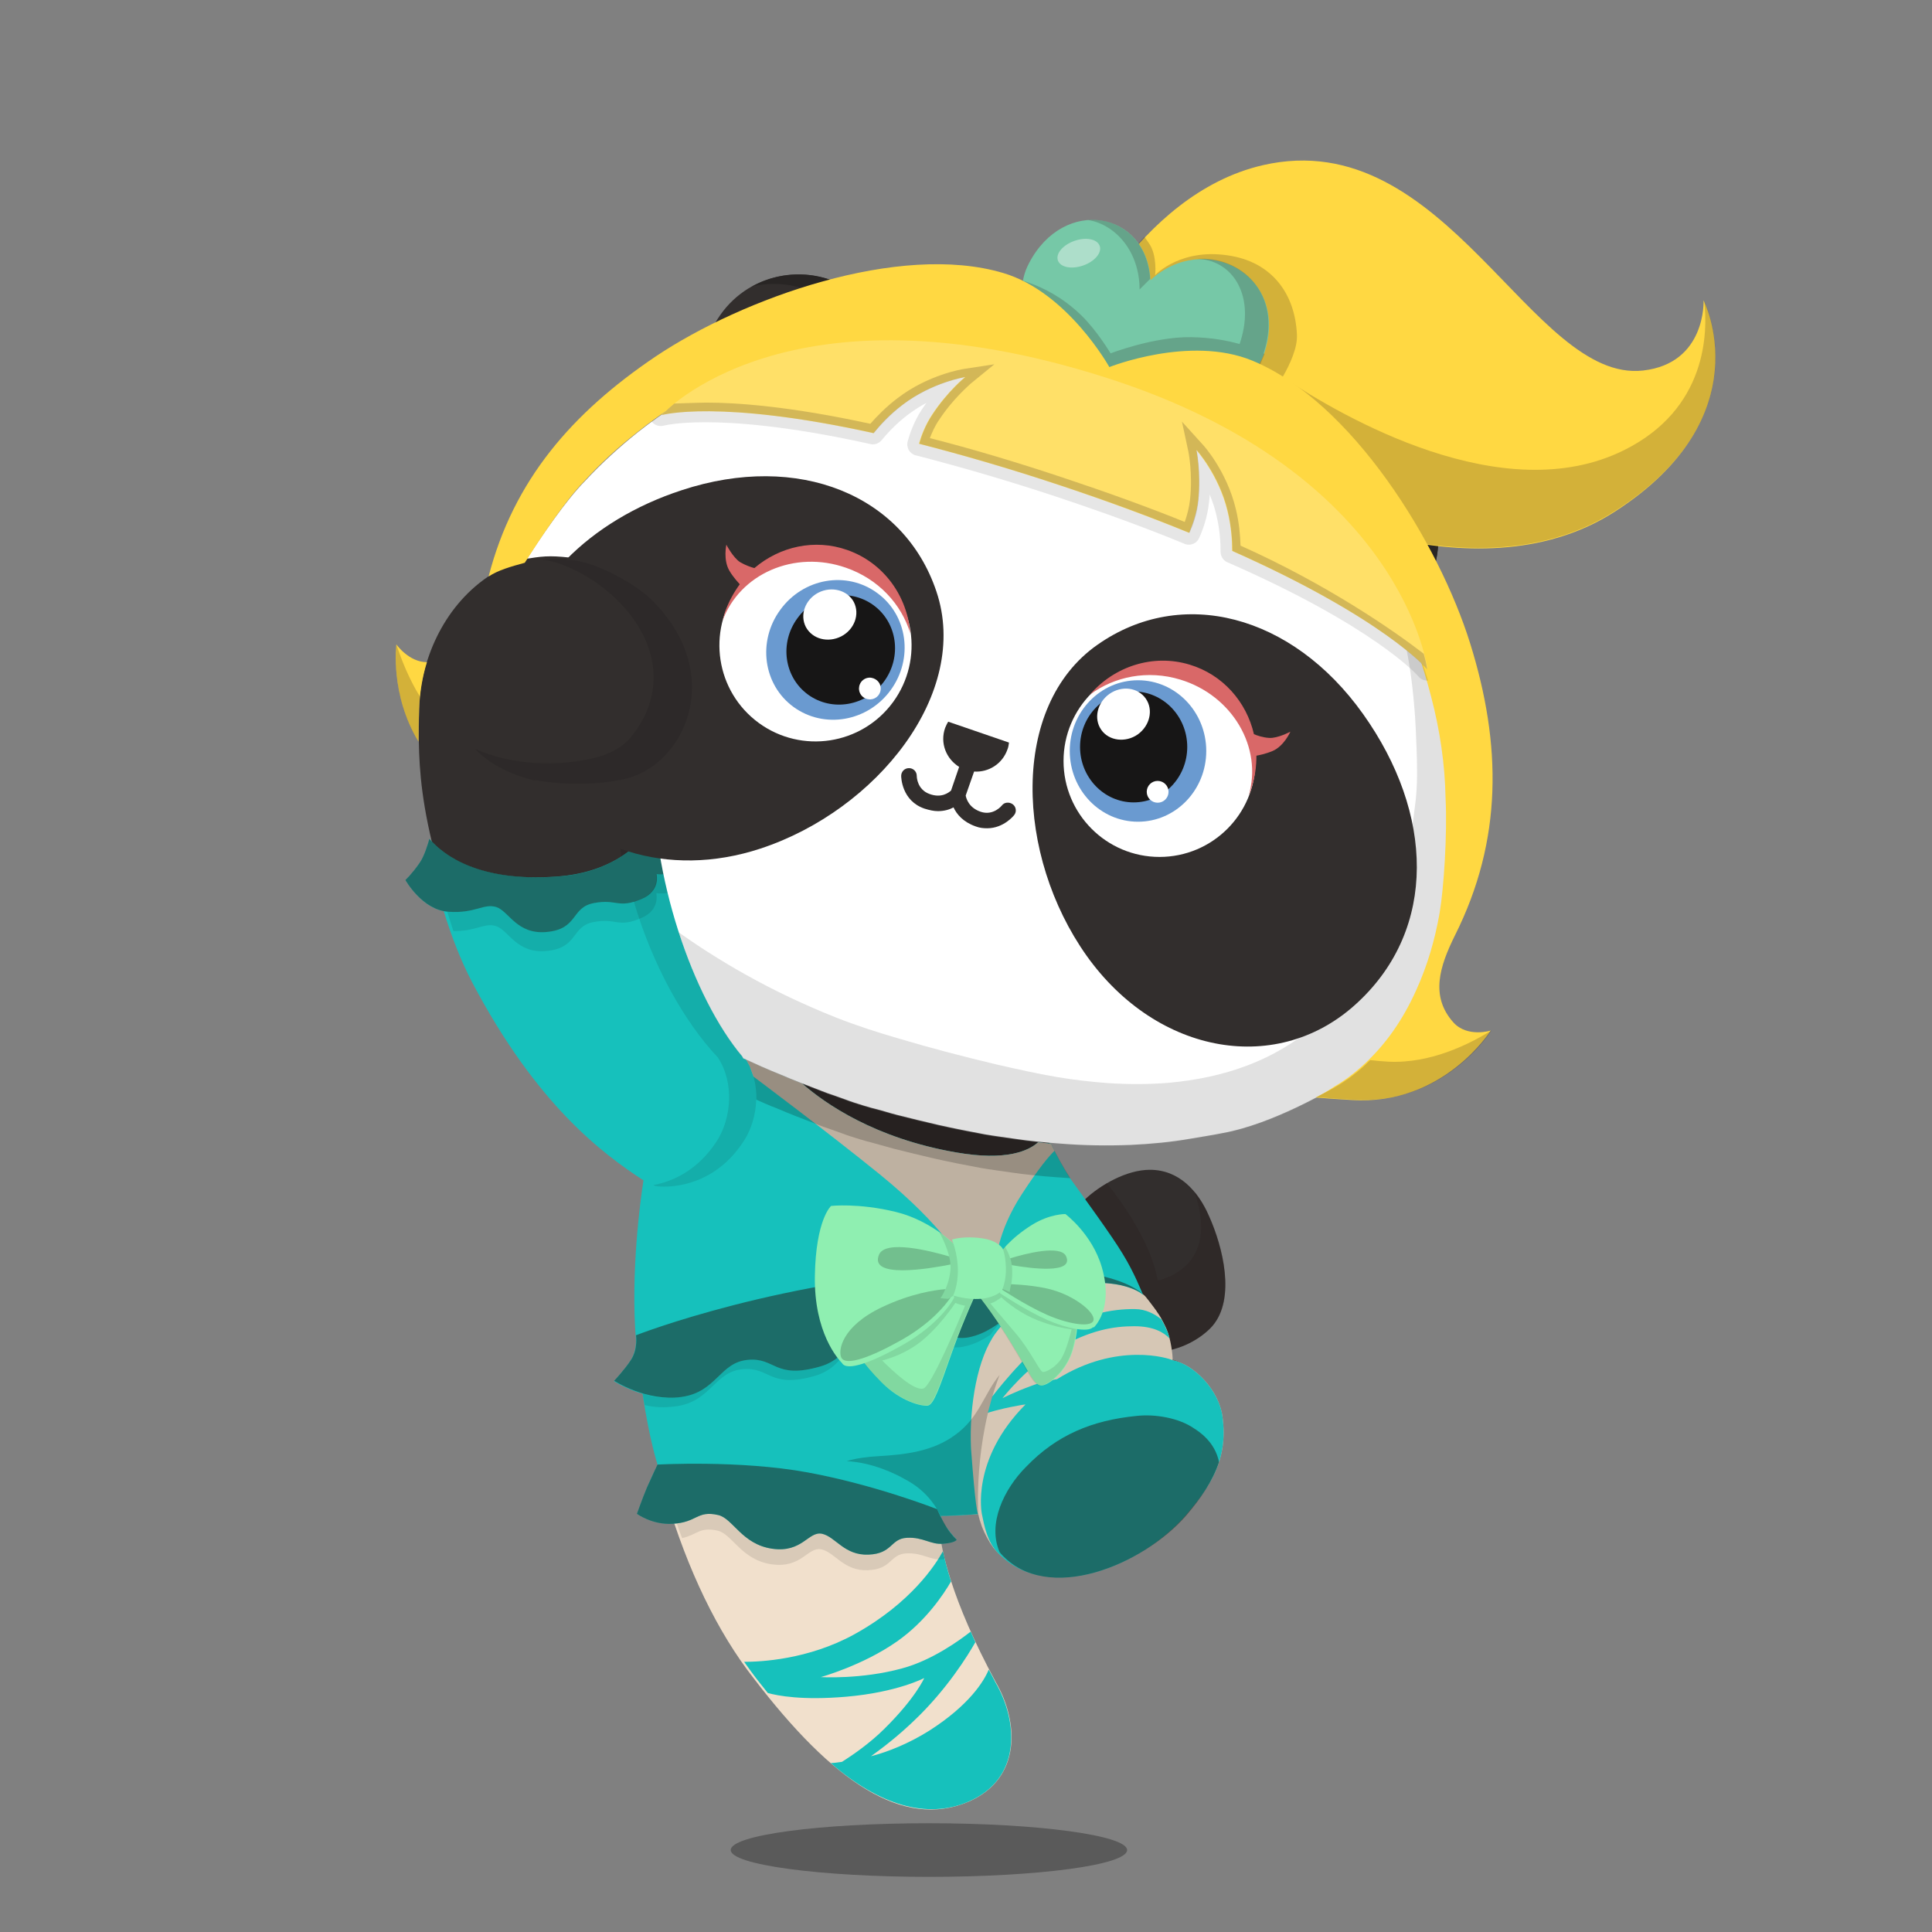 <svg version="1.1"  xmlns="http://www.w3.org/2000/svg" width="100%" height="100%" viewBox="0 0 620 620"><rect x="0" y="0" width="620" height="620" fill="#808080" stroke="none"/><g id="body"><path style="fill:#322E2D;" d="M204.9,414.1c3.4,50.9,15.3,94.6,38.3,124.9c25.6,32.7,46.7,47.4,66.5,38.8  c17.1-7.4,16.3-25.5,8.8-38.4c-19.9-37.3-18.3-53.5-18.3-53.5s10.9-0.4,13.5-0.8l0.1-0.1c0.7,3.2,2.5,8.7,6.3,12.6  c16.4,16.7,45.9,4.1,59.6-11.7c7.9-9.2,13.7-18,11.8-31.7c-1.1-8.3-9-16.7-16-18c0-0.6,0-1.6-0.2-2.9c7.4-1.6,12.3-6,13.8-7.8  c7.5-8.8,3.3-25.4-1.1-35.2c-3.5-8.1-9.6-14.9-19-14.9c-7.4,0-15.9,4.8-21,9.7c-13.6-17.4-17-34.4-17-34.4l-36.4-17.6L236,304.8  c0,0-4.3,5.1-9.3,14.5c-8.6-20.3-16.1-46.6-16.2-72.2c0-0.1,0-0.3,0.1-0.4c7.3-6.3,11.8-13,13-23.1c1.2-9.7-2.3-21.4-12.3-31.6  c-6.7-6.9-17.3-13.6-28.1-14.5l0,0c-9.8-1.3-22.5,4.6-26.8,7.7c-14.4,9.9-21.6,27.2-21.9,42.4c-0.3,17.1-1.2,38.3,19.2,86.8  c26.8,48.1,40.9,54.4,53.6,63.3l-0.2,1.1c-0.5,2.8-0.8,5.8-1,8.7c0,0.2,0.1,0.3,0,0.6c-0.1,1.2-0.3,2.3-0.3,3.4L204.9,414.1z"></path><path style="opacity:0.3;enable-background:new    ;" d="M361.7,593.7c0,4.8-28.5,8.6-63.6,8.6s-63.6-3.9-63.6-8.6  c0-4.8,28.5-8.6,63.6-8.6C333.2,585.1,361.7,589,361.7,593.7z"></path><g style="opacity:0.5;">	<path style="fill:#191616;" d="M375.5,436.2c0,0-0.7-0.2-1.9-0.5c-0.6-0.2-1.4-0.3-2.3-0.4c-0.4-0.1-0.9-0.2-1.4-0.2   s-1.1-0.1-1.6-0.1c-1.1-0.1-2.4-0.1-3.7-0.1c-0.7,0-1.4,0.1-2.1,0.1c-0.4,0-0.7,0-1.1,0.1c-0.4,0-0.7,0.1-1.1,0.1   c-3,0.3-6.2,1-9.5,2s-6.4,2.3-9.1,3.6c-2.7,1.3-5,2.7-7,3.9c-1.9,1.3-3.4,2.3-4.4,3.1c-1,0.8-1.6,1.2-1.6,1.2s0.5-0.5,1.5-1.3   c0.9-0.9,2.4-2,4.2-3.4c1.9-1.3,4.1-2.9,6.9-4.3c2.7-1.5,5.8-2.8,9.2-3.8c3.4-1,6.7-1.7,9.8-1.9c0.4,0,0.8-0.1,1.1-0.1   c0.4,0,0.7,0,1.1,0c0.7,0,1.4,0,2.1,0c1.4,0.1,2.6,0.1,3.8,0.3c0.6,0.1,1.1,0.2,1.6,0.2c0.5,0.1,1,0.2,1.4,0.3   c0.9,0.2,1.7,0.4,2.3,0.6C374.9,435.9,375.5,436.2,375.5,436.2z"></path></g><path style="opacity:0.1;enable-background:new    ;" d="M238.3,339c-15.8-18.8-30.3-56.6-28.7-91.8c0-0.3,0-0.3,0.1-0.4  c6.6-4.8,12.3-12.9,13.4-22.3c1.2-10-2.5-21.3-12.4-31.6c-6.4-6.6-16.9-12.5-27.7-13.4l0,0c-3-0.4-7.2,0-9,0.1l0,0  c1.7,0.2,3.4,0.6,5,1.1c20.9,7.1,41.8,31.8,24.1,55.1c-3,4-7.7,6.3-12.3,7.4c-11.4,2.8-26.5,2.5-38.4-2.9  c11.8,12.3,33.3,12.9,44.8,11.4c0.1,33,14.7,68.6,32.5,87.5c5.4,8.3,4.2,19.6-0.3,26.7c-6.2,9.6-14.4,13.1-20.4,14.2  c0.1,0.1,0.2,0.1,0.3,0.2c0.6,0.4,17.9,2.6,28.8-14.5C242.5,358.6,243.7,347.3,238.3,339z"></path><path style="opacity:0.2;fill:#231815;enable-background:new    ;" d="M331.1,350.8l-95-46.1c0,0-4.4,4.4-10.1,14.8  c3.7,7.6,7.9,14.3,12.2,19.4c2.7,4.1,3.7,8.9,3.6,13.6c2.1,0.9,4.2,1.8,6.3,2.7c4.4,1.9,8.9,3.6,13.3,5.3c1.2,0.5,2.4,0.9,3.6,1.3  c1.4,0.5,2.8,1,4.2,1.5c2.8,1.1,9,2.9,9.3,2.9l7.2,2c4.4,1.1,8.8,2.2,13.2,3.2c4.9,1.1,9.9,2.1,14.8,3c3.4,0.6,6.8,1,10.1,1.5  c2.1,0.3,4.3,0.6,6.4,0.8c2.6,0.3,5.3,0.5,8,0.7c1.5,0.1,3,0.2,4.5,0.3C332.6,362.3,331.1,350.8,331.1,350.8z"></path><g style="opacity:0.2;">	<path d="M391.5,454.2c-1.1-8.4-9-16.6-16-18c0-0.2,0-0.5,0-0.8l0,0l0,0c0-0.6-0.1-0.9-0.2-1.6v-0.4c0-0.3-0.1-0.7-0.2-1.1   c0-0.1,0-0.1,0-0.2c-0.1-0.4-0.1-0.7-0.2-1.1l0,0l0,0l0,0c-0.3-1.7-0.7-3.5-1.3-4.8c-2.6-5.2-6.3-6.9-9.9-8.5   c-0.3-1.4-2-6.7-2.5-8.1c-5.5-0.6-10.3-1.1-10.3-1.1l-4.8,0.8c0,0,10.3,9.5,0,21.5c-8.1,9.5-14.5,15.5-16.2,17   c2.7-2.3,10.1-9.5,24.1-12.7c11.3-2.5,18.5,0,21.4,1c3.7,4.3,7.8,11.2,6.6,21.2l6.8,15.2C391.4,467.3,392.5,461.5,391.5,454.2z"></path>	<path d="M300.2,485.8l0.1,0.1c0.1,0,0.1,0,0.1,0s9.6-0.4,12.8-0.7l0.6-0.1c0,0-6.4-26.7,6.6-45.7   C320.5,439.3,299.7,463.8,300.2,485.8z"></path></g><path style="fill:#FFFFFF;" d="M206.1,387.6c0,0-5.1,27.3,3.2,64.9c0,0,85.1,30.9,91.1,37.5c0,0-4-41,21.4-64.1  c10.8-9,27.2-14.9,41.8-8.2c0,0-3.3-15-11.1-23.3C352.7,394.4,277.3,362.7,206.1,387.6z"></path><path style="opacity:0.2;fill:#231815;enable-background:new    ;" d="M342.6,377.7c-1.5-0.1-3-0.2-4.5-0.3c-2.7-0.2-5.3-0.4-8-0.7  c-2.1-0.2-4.3-0.5-6.4-0.8c-3.4-0.5-6.8-0.9-10.1-1.5c-5-0.9-9.9-1.9-14.8-3c-4.4-1-8.8-2.1-13.2-3.2l-7.2-2  c-0.3-0.1-6.5-1.9-9.3-2.9c-1.4-0.5-2.8-1-4.2-1.5c-0.7-0.2-1.3-0.5-2-0.7l-2.9,3.3c0,0,27.7,26.5,23.2,58.8s-31.2,40-43.7,36.8  c-10.9-2.8-26.9-10.4-31.2-12.4c0.3,2.4,1.1,4.9,1.5,7.3l73.9,41.4c0,0,10.3,33.8,25.1,53.6c6,8,7,31.3-20.9,28.5  c7.6,2.6,14.9,2.5,21.9-0.6c17.1-7.4,16.2-25.4,8.7-38.3c-19.9-37.3-18.2-53.5-18.2-53.5s10.5-0.4,13.1-0.8h0.4  c0.7,3.2,2.5,8.5,6.3,12.4c16.4,16.7,45.4,4.4,59.7-11.8c7.9-9.2,13.7-17.9,11.8-31.6c-1.1-8.3-9.1-16.7-16.1-18  c0-0.6,0-1.6-0.2-2.9c7.4-1.6,12.4-6.1,13.9-7.9c7.4-8.7,3.3-25.2-1.1-35c-1.2-2.8-2.9-5.8-4.8-8c8.7,25.1-11.8,28.5-11.8,28.5  c-1.9-11.1-9.9-23.2-16.3-31.2c-2.7,1.6-5.4,3.5-7.2,5.4c-2.4-2.7-3.8-5-5.3-7.5L342.6,377.7z"></path><path style="opacity:0.3;enable-background:new    ;" d="M382.4,458c-4.9-3.4-12.6-4.7-18.6-4c-14,1.4-25.4,6-35.3,16.3  c-7.1,7.1-12.4,18.2-8.4,27.3c0,0,0.1,0.1,0.2,0.2c17,16.4,45.8,3.7,59.5-12.1c4.7-5.5,8.7-10.6,10.8-16.8  C389.3,462.3,383.8,458.9,382.4,458z"></path></g><g id="clothes"><g>		<path style="fill:#D6C7B5;" d="M318.8,496.7c14.9,17.9,48,5.1,61.7-10.7c7.9-8.9,13.7-17.6,11.8-31.4c-1.1-8.4-9-16.7-16-18.1   c0.1-1.6-0.6-6.9-1.9-9.9c-0.3-0.7-0.6-1.3-0.9-1.9c0-0.1-0.1-0.2-0.1-0.2c-0.3-0.6-0.6-1.1-0.9-1.7c-0.1-0.1-0.1-0.2-0.2-0.3   c-0.3-0.5-0.6-1-1-1.5c0-0.1-0.1-0.1-0.1-0.2c-0.4-0.5-0.7-1-1.1-1.5l0,0c-0.4-0.5-2.5-3.4-3-3.7l-2.3-2.1   c-0.6-1.5-0.8-1.9-1.3-3.4c-5.7-2.1-11.8-3.3-18.2-3.3c-28.6,0-51.8,23-51.8,51.4c0,10.4,3.1,20.1,8.5,28.2   c2.4-0.1,11.9-0.5,11.9-0.5s0.4,1.5,0.5,1.9l0.2,0.6c0.6,2.1,1.6,4.2,3.1,6.7L318.8,496.7z"></path>	<path style="fill:#F1E0CC;" d="M301.4,490.4c-6.5-2.1-16.5-4.1-31.7-5.5c-25.5-2.3-44.3-3.8-56-4.5c7,23.6,16.6,43.4,28.1,58.1   c25.6,33.5,48,48.6,69,39.7c17.1-7.4,16.2-25.6,8.7-38.5C305.1,513,302,497.2,301.4,490.4z"></path>	<g>		<path style="fill:#16C1BC;" d="M317.3,535.8c-1.5,3.6-6.1,11.3-19.1,19.6c-6.7,4.2-13.3,6.8-18.7,8.2c3.9-2.8,8.7-6.5,13.7-11.3    c10.6-10,17.5-21.2,19.8-25.3c-0.5-1.1-1-2.3-1.5-3.4c-3.3,2.6-12.3,9.2-22,11.8c-13.1,3.6-26.1,2.8-26.1,2.8s13.4-3.7,24.4-11.4    c9.3-6.5,15.1-15.3,17.4-19.3c-1.2-3.7-2-7-2.6-9.7c-2.3,4.2-10.1,16.5-28.3,26.6c-15,8.3-30.5,8.9-35.5,8.9    c1.5,2.1,3,4.2,4.5,6.1c1,1.3,2.1,2.6,3.1,3.9c3.2,0.9,11.1,2.4,25.1,1.2c16.4-1.4,25.1-6,25.1-6s-2.7,6.3-12.7,16.2    c-4.8,4.8-10.4,8.6-13.7,10.7c-1.2,0.2-3.1,0.4-3.6,0.4c15.6,13.5,30.8,18.1,44.1,12.4c17.1-7.3,16.2-25.5,8.7-38.4    C318.7,538.4,318,537.1,317.3,535.8z"></path>		<path style="fill:#16C1BC;" d="M263.8,492.2c4.4,1,7.1,7,14.9,6.7s7-5.1,12.3-5.4s7.7,2.3,11.7,1.9c4-0.3,4.3-1.3,4.3-1.3    s-1.6-1.6-3.2-3.9c-0.9-1.2-1.5-2.6-1.9-3.7c0.8,0,3.9-0.1,6.1-0.2c2.4-0.1,5.9-0.4,5.9-0.4c-0.2-0.1-0.9-2.1-2.3-21.2    c-0.6-13.8,2.1-29.1,8-37c4.7-6.3,10.3-10.4,16.1-12.9c0.4-0.2,0.8-0.3,1.2-0.5c0.1,0,0.2-0.1,0.3-0.1c5.5-2,11.1-2.7,16.2-2.5    c6.7,0.2,10.7,2,12.4,3.1c0.7,0.5,1.1,0.8,1.1,0.8s0,0,0-0.1c0.1,0.1,0.1,0.1,0.1,0.1s-0.1-0.1-0.2-0.1c-0.4-0.9-2.8-7.1-6.5-13.1    c-3.4-5.7-12.4-18-16.7-24c-2.1-3.1-4.6-7.7-6.4-11.4c-1.3-0.1-2.6-0.2-3.8-0.4c-0.1,0-0.2,0-0.3,0c-2.9,2.6-10,6.1-26.4,3.2    c-25.8-4.5-41.8-15.5-49.4-22.2c-2-0.8-4-1.6-5.9-2.4c-4.1-1.7-8.1-3.5-12.2-5.4c-0.1-0.1-0.1-0.3-0.2-0.4    c-10.8-12.8-20.6-35.4-25.5-58.9c0.6,0,1.4-0.1,2.3-0.2c4.2-0.6,5.9-2,5.9-2s-3.6-3.8-5.8-7.1c-1.9-3-4.5-7.6-5-8.8    c-3.6,7.1-13,17.6-32.3,18.9c-24.5,1.8-36.2-6.7-40.8-12.1l0,0l0,0l0,0c-0.4,1.4-1.6,5.6-3.2,7.8c-2.5,3.6-4.5,5.4-4.5,5.4    s4.8,8.6,12.3,10c2.5,8.2,5.5,15.9,9.1,22.8c20.7,39.3,41.7,54.9,55,63.6c-1,6.2-4.2,30-2.4,51.4c0,1.6-0.3,4.1-1.7,6.3    c-2,3.1-5.4,6.7-5.4,6.7s3.8,2.5,9.2,4.1C208.4,462,211,470,211,470l0,0c-1,2-2.4,5.1-3.4,7.4c-1.5,3.6-3.2,8.4-3.2,8.4    s4.9,3.6,11.4,3.2c8-0.4,7.8-4.4,14.7-2.8c4.7,1.1,7.6,9.4,17.3,10.8S259.4,491.3,263.8,492.2z"></path>		<path style="fill:#16C1BC;" d="M392.3,454.6c-1.1-8.4-9-16.7-16-18.1c-1.1-0.6-17.8-6-37.1,6.1c-2.1,0.3-5.3,1-8.4,2.2    c-5.2,1.9-9.1,3.9-9.1,3.9s7.9-10.2,17.9-16c10.3-5.9,17.8-7.1,24.4-7.1c6.2,0,9.5,2,11.3,3.9c-0.2-1-0.5-1.9-0.9-2.7    c-0.5-1.2-1.1-2.4-1.7-3.4c-2.1-1.7-5-3.3-8.5-3.3c-7.2-0.1-17.1,1.6-26.6,8.4s-19.2,19.7-19.2,19.7l-1.4,5.2c0,0,3-1.1,9.6-2.3    c0.9-0.2,1.7-0.3,2.5-0.4c-17.7,17.8-14,35.2-14,35.2c0.7,3.3,1.6,8.9,5.3,12.6c16.4,16.7,46.4,3.6,60.1-12.2    C388.4,477.1,394.2,468.4,392.3,454.6z"></path>	</g>	<path style="fill:#BEB1A1;" d="M333.4,366.6c-0.1,0-0.2,0-0.3,0c-2.9,2.6-10,6.1-26.4,3.2c-25.8-4.5-41.8-15.5-49.4-22.2   c-2-0.8-4-1.6-5.9-2.4c-4.2-1.8-7.9-3.4-12.1-5.4l1.3,2.4l1.2,3.3c0,0,24.1,18,40.7,31.5c20.7,16.9,25.7,27.4,25.7,27.4l11.4,0.9   c0,0,0.2-9.7,8.4-22.2c5.5-8.4,8.4-11.8,10.4-13.8c-0.4-0.7-0.8-1.5-1.1-2.2C336,366.9,334.7,366.7,333.4,366.6z"></path>	<path style="opacity:0.5;fill:#231815;enable-background:new    ;" d="M207.6,477.4c-1.5,3.6-3.2,8.4-3.2,8.4s4.9,3.6,11.4,3.2   c8-0.4,7.8-4.4,14.7-2.8c4.7,1.1,7.6,9.4,17.3,10.8s11.6-5.7,16-4.8c4.4,1,7.1,7,14.9,6.7s7-5.1,12.3-5.4s7.7,2.3,11.7,1.9   c4-0.3,4.3-1.3,4.3-1.3s-1.7-1.5-3.2-3.9s-3.1-5.9-3.1-5.9s-19.8-7.8-41.6-11.8S211,470,211,470S209.2,473.8,207.6,477.4z"></path>	<path style="opacity:0.1;enable-background:new    ;" d="M291,493.5c-5.3,0.3-4.5,5.1-12.3,5.4s-10.5-5.7-14.9-6.7   c-4.4-0.9-6.3,6.2-16,4.8c-9.7-1.4-12.6-9.7-17.3-10.8c-6.5-1.5-6.7,1.9-13.3,2.7c0.5,1.6,1.1,3.2,1.7,4.7   c4.9-1.1,5.6-3.7,11.4-2.4c4.7,1.1,7.6,9.4,17.3,10.8c9.7,1.4,11.6-5.7,16-4.8c4.4,1,7.1,7,14.9,6.7s7-5.1,12.3-5.4   s7.7,2.3,11.7,1.9c0.2,0,0.5,0,0.7-0.1c-0.5-1.8-0.8-3.3-1.1-4.8C298.6,495.5,295.9,493.2,291,493.5z"></path>	<path style="opacity:0.5;fill:#231815;enable-background:new    ;" d="M367.1,415.6c0,0-3.9-3.6-13.6-3.9   c-9.2-0.3-19.9,2.1-28.7,10.1c-4.4,2.7-7.9,6.2-14.1,7.4c-9,1.6-13.5-8.1-24.8-7c-12.2,1.1-11.3,13-22.6,16.3   c-14.8,4.3-14.4-3-23.4-2.1s-9.9,10.3-21.2,11.9c-11.2,1.6-21.6-5.2-21.6-5.2s3.4-3.6,5.4-6.7c2.3-3.5,1.6-7.9,1.6-7.9   s47.6-18.7,107.7-21.2C346.5,405.7,361.3,410.2,367.1,415.6L367.1,415.6L367.1,415.6z"></path>	<g>		<path style="opacity:0.1;enable-background:new    ;" d="M343.9,412.4c1.9-0.3,3.8-0.5,5.6-0.5c-0.2,0-0.4-0.1-0.6-0.1    C347.2,411.9,345.5,412.1,343.9,412.4z"></path>		<path style="opacity:0.1;enable-background:new    ;" d="M310.7,429.2c-9,1.6-13.5-8.1-24.8-7c-12.2,1.1-11.3,13-22.6,16.3    c-14.8,4.3-14.4-3-23.4-2.1s-9.9,10.3-21.2,11.9c-5,0.7-8.6,0.2-12.4-1.1c0.1,1.3,0.4,2.5,0.6,3.7c3.3,0.8,6.3,0.9,10.1,0.4    c11.2-1.6,12.2-11,21.2-11.9s8.6,6.4,23.4,2.1c11.3-3.3,10.4-15.2,22.6-16.3c11.3-1,15.9,8.7,24.8,7c3.6-0.7,6.3-2.2,8.8-3.8    c0.1-0.1,0.1-0.2,0.2-0.3c1.1-1.5,2.2-2.8,3.4-4.1C318.4,426.1,315.3,428.3,310.7,429.2z"></path>	</g>	<path style="opacity:0.2;enable-background:new    ;" d="M320.8,441.2c-5.1,6.2-6.5,13.7-14.3,19.3c-7.2,5.3-16,6.3-24.6,6.8   c-3.6,0.2-7.4,0.7-10.2,1.6c8.2,0.4,15.8,4.1,18.7,5.8c5.5,2.9,9,6.8,11.5,11.8l12-0.6C314,485.8,312.3,463.4,320.8,441.2z"></path>	<path style="opacity:0.2;enable-background:new    ;" d="M333.4,366.6c-2.1-0.2-4.3-0.5-6.4-0.8c-3.4-0.5-6.8-0.9-10.1-1.5   c-5-0.9-9.9-1.9-14.8-3c-4.4-1-8.8-2.1-13.2-3.2c-2.4-0.6-4.8-1.3-7.2-2c-0.3-0.1-6.5-1.9-9.3-2.9c-1.4-0.5-2.8-1-4.2-1.5   c-1.2-0.4-2.4-0.8-3.6-1.3c-4.4-1.8-8.9-3.5-13.3-5.3c-4-1.7-8-3.4-11.9-5.2c2.4,3.9,3.4,8.5,3.3,13c2.1,0.9,4.2,1.9,6.4,2.7   c4.4,1.9,8.9,3.6,13.3,5.3c1.2,0.5,2.4,0.9,3.6,1.3c1.4,0.5,2.8,1,4.2,1.5c2.8,1.1,9,2.9,9.3,2.9l7.2,2c4.4,1.1,8.8,2.2,13.2,3.2   c4.9,1.1,9.9,2.1,14.8,3c3.4,0.6,6.8,1,10.1,1.5c2.1,0.3,4.3,0.6,6.4,0.8c2.6,0.3,5.3,0.5,8,0.7c1.5,0.1,2.8,0.2,4.3,0.3   c-2.6-4-4.6-7.8-6.2-11.1C335.9,366.9,334.7,366.7,333.4,366.6z"></path>	<path style="opacity:0.5;fill:#231815;enable-background:new    ;" d="M383.2,458.4c-4.9-3.4-12.6-4.7-18.6-4   c-14,1.4-25.4,6-35.3,16.3c-7.1,7.1-12.5,18.3-8.5,27.4c0,0,0.3,0.4,0.4,0.5c14.9,16.6,45.8,3.5,59.5-12.3   c4.7-5.5,8.4-10.9,10.5-17.1C389.9,462.6,384.6,459.3,383.2,458.4z"></path>	<path style="fill:#8FEFB1;" d="M305.5,434c-4,11.3-5.8,16.8-7.8,17.1c-1.9,0.2-8.6-1.2-14.9-7.6c-6.1-6.1-8.9-11-8.9-11l34.1-22.7   l5.6,4.3C313.7,414.1,309.5,422.8,305.5,434L305.5,434z M344.4,432.9c-2.1,7.6-8.5,12.2-10.6,11.7s-3.5-4.2-9.3-13.6   c-6-9.8-11.7-16.8-11.7-16.8l3-3.9l29.8,10.6C345.7,420.8,346.5,425.3,344.4,432.9L344.4,432.9z"></path>	<g style="opacity:0.1;">		<path d="M313.1,415v-0.3l-8-1.3l-22.7,13.3l-8.6,5.7c0,0,2.7,4.9,8.9,11c6.3,6.3,13,7.8,14.9,7.6c1.9-0.2,3.7-5.8,7.8-17.1    C308.6,424.9,311.9,417.5,313.1,415z M296.3,445.6c-3,0.8-9.8-5.6-13.2-9c3.4-0.9,7.5-2.5,11.4-5.3c6.5-4.7,12.1-13.2,12.1-13.2    s1.2,0.6,3,0.9c0,0,0,0,0.1,0C307.8,423.6,298.9,444.9,296.3,445.6z"></path>		<path d="M344.2,432.9c1-3.7,1.3-6.6,1.4-8.7l-23.5-8.6c0.2-0.2,0.3-0.4,0.3-0.4l-2.2-2.4l-6,3l0.1,0.4c2.1,2.8,6,8.2,10,14.8    c5.8,9.5,7.1,13.2,9.3,13.6C335.7,445,342.2,440.4,344.2,432.9z M325.8,427.7c-2.7-3.2-6.3-7.4-8-9.4c0.6-0.2,1.2-0.4,1.8-0.8    c0.7-0.4,1.3-0.8,1.7-1.2c2.3,2.1,6.4,5.3,11.7,7.4c4.6,1.8,8.4,2.6,10.9,2.9c-0.3,1.3-1.7,6.7-3.2,9.2c-1.7,2.9-5.1,4.6-6,4.5    C333.8,440.4,330.7,433.4,325.8,427.7z"></path>	</g>	<g>		<path style="fill:#8FEFB1;" d="M307.4,400.4c0,0-8-8.6-20-11.5s-20.7-1.9-20.7-1.9s-4.9,4.3-5.2,22.5c-0.3,18.2,7.5,26.7,8.7,27.9    c1.5,2.8,9.6-0.2,19.5-5.8c12.5-7.1,16.6-15.2,16.5-15.2l-0.1-0.5l3-1.8L307.4,400.4z"></path>		<path style="fill:#8FEFB1;" d="M353.6,406.7c-3.1-10.7-11.7-17.1-11.7-17.1s-4.9-0.1-10.6,3.4c-7.3,4.5-10.5,9.3-10.5,9.3l0.6,11    l1,0.4c-0.7,0-1.2,0-1.2,0l-0.3,1.3c0,0,8.2,5.5,15.2,8.6c6.1,2.7,13.1,4.1,14.7,2.3l0.2,0.1C351,426,357.5,420.2,353.6,406.7z"></path>	</g>	<path style="opacity:0.2;enable-background:new    ;" d="M304.6,403.2c-6.1-1.8-20.4-5.4-22.5-0.6c-3.3,7.8,15.8,4.6,22.9,3.2   C305,404.9,304.8,404.1,304.6,403.2z"></path>	<path style="opacity:0.2;enable-background:new    ;" d="M342.1,403.1c-1.8-3.7-13-0.8-17.9,0.7c0.2,0.7,0.4,1.4,0.5,2.2   C331,407.1,344.8,408.9,342.1,403.1z"></path>	<path style="opacity:0.2;enable-background:new    ;" d="M304.3,416.8l-2.5-0.2c0,0,0.8-1,1.6-2.9c-3.6,0.3-11.1,1.4-20.4,5.8   c-13,6.2-14.1,14-13,16.2c1.5,2.8,9.6-0.2,19.5-5.8c9.1-5.2,13.8-10.9,15.6-13.6L304.3,416.8z"></path>	<path style="opacity:0.2;enable-background:new    ;" d="M338.9,414.3c-4.4-1.5-10.6-2-14.4-2.2c-0.2,1-0.4,1.9-0.5,2.5l-2.8-1.2   l-0.1-1.4c-0.1,0-0.1,0-0.1,0l-0.3,1.3c0,0,8.2,5.5,15.2,8.6c6.3,2.8,13.7,4.2,14.9,2.1C352,421.8,346.1,416.7,338.9,414.3z"></path>	<path style="opacity:0.1;enable-background:new    ;" d="M308.7,412.7l-1.5-12.4c0,0-2.1-2.2-5.7-4.8c1.3,2.5,4,8,3.5,12.2   c-0.6,5.6-3.2,8.9-3.2,8.9l2.5,0.2l4.4-2.7L308.7,412.7z"></path>	<path style="opacity:0.1;enable-background:new    ;" d="M324.8,407c-0.2-3-1.5-5.6-2.3-6.9c-1.3,1.4-1.9,2.3-1.9,2.3l0.6,11   l2.8,1.2C324.4,413.1,325,410.2,324.8,407z"></path>	<path style="fill:#8FEFB1;" d="M305.5,397.8c0,0,1.8,4.3,1.9,9.5s-1.5,8.4-1.5,8.4s4.2,1.5,8.9,1.1c4.7-0.4,6.7-2.6,6.7-2.6   s1.5-3.1,1.3-7.6s-1.1-6-1.1-6s-1.5-2.5-6.5-3.2C309.1,396.5,305.5,397.8,305.5,397.8L305.5,397.8z"></path>	<path style="opacity:0.5;fill:#231815;enable-background:new    ;" d="M216.1,280.3c-4.2,0.5-5.4,0.2-5.4,0.2s1.4,5.4-4.8,8   c-7.6,3.2-7.9-0.1-15.3,1.3c-7.5,1.4-4.9,8.4-15.3,9.3c-9.5,0.8-12-6.7-16-8s-6.8,2.1-15.3,1.5c-8.5-0.5-13.9-10.2-13.9-10.2   s2-1.8,4.5-5.4c1.6-2.2,2.8-6.4,3.2-7.8c4.6,5.4,16.6,13.9,41.1,12.1c18.9-1.3,28.4-11.8,32-18.9c0.5,1.2,3.1,5.8,5,8.8   c2.2,3.3,5.8,7.1,5.8,7.1S220.3,279.7,216.1,280.3L216.1,280.3z"></path>	<g>		<path style="opacity:0.1;enable-background:new    ;" d="M239.1,339.4c-0.5-0.5-0.9-1.1-1.4-1.7c-0.1-0.2-0.3-0.4-0.4-0.6    c-0.3-0.4-0.6-0.8-0.9-1.2c-0.2-0.2-0.3-0.5-0.5-0.7c-0.3-0.4-0.6-0.8-0.8-1.2c-0.2-0.3-0.4-0.5-0.5-0.8c-0.3-0.4-0.5-0.8-0.8-1.2    c-0.2-0.3-0.4-0.5-0.5-0.8c-0.3-0.4-0.6-0.9-0.8-1.4c-0.2-0.3-0.3-0.5-0.5-0.8c-0.4-0.7-0.8-1.4-1.3-2.1c-0.1-0.2-0.2-0.4-0.4-0.6    c-0.3-0.5-0.6-1.1-0.9-1.6c-0.2-0.3-0.4-0.7-0.5-1c-0.2-0.4-0.5-0.9-0.7-1.3s-0.4-0.8-0.6-1.2s-0.4-0.8-0.6-1.2    c-0.2-0.4-0.4-0.8-0.6-1.3c-0.2-0.4-0.4-0.8-0.6-1.2c-0.2-0.4-0.4-0.9-0.6-1.3c-0.2-0.4-0.3-0.7-0.5-1.1c-0.2-0.5-0.4-1-0.6-1.5    c0-0.1,0-0.1-0.1-0.2c-0.6-1.3-1.1-2.7-1.7-4.1c-0.1-0.2-0.2-0.5-0.3-0.7c-0.2-0.6-0.7-1.1-0.9-1.7c-0.1-0.3-0.2-0.6-0.3-0.8    c-0.2-0.6-0.4-1.2-0.7-1.8c-0.1-0.3-0.2-0.6-0.3-0.8c-0.2-0.6-0.4-1.3-0.7-1.9c-0.1-0.2-0.1-0.5-0.2-0.7c-0.2-0.7-0.5-1.4-0.7-2.1    c0-0.1,0-0.1,0-0.2c-1.1-3.4-2.1-6.9-2.9-10.4c0-0.1-0.1-0.2-0.1-0.3c-0.2-0.8-0.4-1.6-0.6-2.5c0-0.1-0.1-0.2-0.1-0.3    c-0.2-0.9-0.4-1.7-0.6-2.6v-0.1c-0.1-0.6-0.3-1.2-0.4-1.9c-2.3,0.2-3,0-3,0s1.4,5.4-4.8,8c-0.9,0.4-1.6,0.6-2.3,0.8    c5.9,20.1,15.9,38.3,27,50.1c5.4,8.3,4.2,19.6-0.3,26.7c-6.2,9.6-14.4,13.1-20.4,14.2c0.1,0.1,0.2,0.1,0.3,0.2    c0.6,0.4,17.9,2.6,28.8-14.5C243.3,359,244.5,347.7,239.1,339.4z"></path>	</g>	<path style="opacity:0.1;enable-background:new    ;" d="M210.7,280.5c0,0,1.4,5.4-4.8,8c-7.6,3.2-7.9-0.1-15.3,1.3   c-7.5,1.4-4.9,8.4-15.3,9.3c-9.5,0.8-12-6.7-16-8s-6.8,2.1-15.3,1.5c-0.2,0-0.4,0-0.5-0.1c0.7,2.1,1.3,4.2,2,6.3   c7.3,0.1,10-2.8,13.7-1.6c4,1.3,6.5,8.8,16,8c10.5-0.9,7.9-7.9,15.3-9.3c7.5-1.4,7.7,2,15.3-1.3c6.2-2.6,4.8-8,4.8-8   s1.1,0.3,4.4-0.1c-0.5-2-0.9-4-1.3-6C211.4,280.6,210.7,280.5,210.7,280.5z"></path></g></g><g id="ear"><path style="fill:#322E2D;" d="M447.6,146.8c14.8,10.3,18.4,30.4,8,44.8c-10.4,14.4-30.7,17.8-45.5,7.5s-18.4-30.4-8-44.8  C412.5,139.8,432.8,136.5,447.6,146.8z"></path><path style="fill:#282524;" d="M450.1,148.7c7.9,10.8,8.4,25.8,0.2,37.2c-10.4,14.4-30.7,17.8-45.5,7.5c-0.9-0.6-1.7-1.3-2.5-2  c2.1,2.9,4.7,5.5,7.8,7.6c14.8,10.3,35.2,6.9,45.5-7.5C465.4,178,462.8,159.5,450.1,148.7z"></path><path style="fill:#322E2D;" d="M274.2,93.8c14,9.9,17.4,29.1,7.6,42.9s-29,17.1-43,7.2c-14-9.9-17.4-29.1-7.6-42.9  C241,87.1,260.2,83.9,274.2,93.8z"></path><path style="fill:#282524;" d="M274.2,93.8c-10-7.1-22.8-7.4-32.8-1.9c8.3-1.9,17.3-0.4,24.9,4.9c14,9.9,17.4,29.1,7.6,42.9  c-2.8,3.9-6.3,7-10.2,9.1c7.1-1.6,13.6-5.7,18.1-12.1C291.5,122.9,288.1,103.7,274.2,93.8z"></path></g><g id="head"><path style="fill:#FFFFFF;" d="M464.5,256.2c-0.2-11-1.8-21.9-4.6-32.5c-2.7-10.4-6.5-20.4-11.5-30c-5-9.4-10.9-18.1-18.1-26  c-6.9-7.5-14.5-14.4-23.1-20c-5.1-3.3-10.4-6.4-15.8-9.1c-4.8-2.4-9.7-4.7-14.6-6.9c-4.3-1.9-8.7-3.5-13-5.2c-2.4-1-4.9-1.8-7.4-2.7  c-0.2-0.1-9.7-3.3-14.2-4.5c-5.1-1.3-10.2-2.7-15.3-3.9c-3.6-0.9-7.2-1.6-10.9-2.2c-7-1.2-14-2.2-21.1-2.8  c-9.7-0.8-19.3-0.4-28.9,1.1c-11.7,1.7-22.9,5.2-33.7,10.1c-9.9,4.6-19,10.3-27.6,17.1c-6,4.8-11.7,10-16.9,15.6  c-6.4,6.5-14.2,18.1-18.7,25c0.4-0.1,0.5-0.1,0.7-0.1c5.3-0.9,8.1-0.9,15.2,0c10,1.5,19.6,7.4,25.6,13.5  c19.2,19.9,12.8,44.3-0.8,54.1c0,0.1-0.1,0.3-0.1,0.4c-0.9,33.9,12.7,73,28.5,91.8c0.1,0.2,0.2,0.4,0.3,0.6  c3.9,1.8,7.9,3.6,11.9,5.2c4.4,1.9,8.9,3.6,13.3,5.3c1.2,0.5,2.4,0.9,3.6,1.3c1.4,0.5,2.8,1,4.2,1.5c2.8,1.1,9,2.9,9.3,2.9  c2.4,0.6,4.8,1.4,7.2,2c4.4,1.1,8.8,2.2,13.2,3.2c4.9,1.1,9.9,2.1,14.8,3c3.4,0.6,6.8,1,10.1,1.5c2.1,0.3,4.3,0.6,6.4,0.8  c2.6,0.3,5.3,0.5,8,0.7c7.5,0.6,15,0.7,22.5,0.4c6.4-0.3,12.8-0.9,19.1-2c3.4-0.6,6.9-1.1,10.3-1.8c16.1-2.9,34.3-13.8,36.4-14.9  c3.1-1.8,5.9-3.9,8.6-6.3c7.7-6.9,13.4-15.3,17.7-24.7c3.6-7.9,6-16.3,7.5-24.8C463.9,285.3,465.1,267.5,464.5,256.2z"></path><path style="opacity:0.3;fill:#999999;enable-background:new    ;" d="M464.5,256.2c-0.2-11-1.8-21.9-4.6-32.5  c-2.7-10.4-6.5-20.4-11.5-30c-0.5-0.9-0.9-1.7-1.4-2.6c-0.2,0-0.4,0-0.7,0.1c0.1,0.2,0.1,0.4,0.2,0.6c0.8,2.1,1.6,4.2,2.3,6.3  c2.9,9.5,4.3,19.3,5.1,29.2c0.4,4.4,0.5,8.8,0.7,13.1c0.2,5.5,0.3,11-0.3,16.5c-0.8,7-1.9,14-3.6,20.9c-1.9,8-4.5,15.8-8,23.3  c-3.9,8.2-8.7,15.8-15,22.5c-7.6,8.1-16.7,14.2-27.1,18.2c-8.3,3.2-16.9,4.9-25.7,5.7c-6.4,0.5-12.7,0.5-19.1,0.1  c-5.4-0.4-10.8-1-16.2-1.9c-6.6-1.1-13.2-2.6-19.8-4.1c-10.5-2.5-20.9-5.2-31.3-8.3c-6.9-2-13.7-4.2-20.3-6.8  c-10-4-19.8-8.6-29.2-13.9c-6.8-3.8-13.5-8-19.9-12.5c-0.4-0.3-0.9-0.6-1.3-0.9c5.3,16.3,12.6,30.7,20.4,40c0.1,0.2,0.2,0.4,0.3,0.6  c3.9,1.8,7.9,3.6,11.9,5.2c4.4,1.9,8.9,3.6,13.3,5.3c1.2,0.5,2.4,0.9,3.6,1.3c1.4,0.5,2.8,1,4.2,1.5c2.8,1.1,9,2.9,9.3,2.9  c2.4,0.6,4.8,1.4,7.2,2c4.4,1.1,8.8,2.2,13.2,3.2c4.9,1.1,9.9,2.1,14.8,3c3.4,0.6,6.8,1,10.1,1.5c2.1,0.3,4.3,0.6,6.4,0.8  c2.6,0.3,5.3,0.5,8,0.7c7.5,0.6,15,0.7,22.5,0.4c6.4-0.3,12.8-0.9,19.1-2c3.4-0.6,6.9-1.1,10.3-1.8c16.1-2.9,34.3-13.8,36.4-14.9  c3.1-1.8,5.9-3.9,8.6-6.3c7.7-6.9,13.4-15.3,17.7-24.7c3.6-7.9,6-16.3,7.5-24.8C463.9,285.3,465.1,267.5,464.5,256.2z"></path></g><g id="eye_rim"><g>		<g>		<path style="fill:#322E2D;" d="M437.4,229.1c-22.8-32-58.3-41.1-85.2-22.2c-28.2,19.7-26.2,67.8-3.5,99.8    c22.8,32,61.8,38.7,87.1,14.9C461.2,297.9,460.2,261.1,437.4,229.1z"></path>		<path style="fill:#322E2D;" d="M218.8,157.3c-15,4.9-27.7,12.7-37.1,22.3c0.6,0.1,1,0.1,1,0.1c7.9,0.2,22.2,8,27.3,13.7    c22.8,23.6,9.6,52-9.2,56.5c-8.2,1.9-18.9,2.3-29.2,0.4c13.4,21.9,42.5,31.9,72.5,22c37.3-12.3,67.4-49.9,56.4-82.5    C290.1,158.8,256.2,145,218.8,157.3z"></path>	</g></g></g><g id="eye_ball"><g>	<circle style="fill:#FFFFFF;" cx="372.1" cy="244.2" r="30.8"></circle>	<g>		<g>			<path style="fill:#D96868;" d="M407.3,236.8c-2-0.1-4-0.8-4.9-1.2c-2.4-10.4-10-19.1-20.6-22.3c-11.8-3.6-24.3,0.6-32,9.6     c7.8-5.8,18.5-8,29-4.8c16.7,5.1,26.5,21.8,21.9,37.3c0.4-1,0.8-2,1.1-3.1c1-3.3,1.4-6.6,1.4-9.8c0.6-0.1,2.8-0.5,5.2-1.5     c3.7-1.6,5.7-6.2,5.7-6.2S410,237,407.3,236.8z"></path>		</g>	</g>	<ellipse style="fill:#6A9AD0;" cx="365.2" cy="241" rx="21.9" ry="22.7"></ellipse>	<path style="fill:#171616;" d="M381,239.7c0,9.8-7.7,17.8-17.2,17.8s-17.2-8-17.2-17.8s7.7-17.8,17.2-17.8S381,229.9,381,239.7z"></path>	<path style="fill:#FFFFFF;" d="M367.7,224.2c2.5,3.6,1.3,8.7-2.6,11.5c-3.9,2.7-9.2,2.1-11.7-1.5s-1.3-8.7,2.6-11.5   C360,219.9,365.2,220.6,367.7,224.2z"></path>	<circle style="fill:#FFFFFF;" cx="371.5" cy="254.1" r="3.5"></circle></g><g>	<path style="fill:#FFFFFF;" d="M236.8,188.9c-10,13.7-7.1,33,6.7,43.1c13.7,10,33,7.1,43.1-6.7c10-13.7,7.1-33-6.7-43.1   C266.1,172.2,246.8,175.2,236.8,188.9z"></path>	<g>		<g>			<path style="fill:#D96868;" d="M231.8,199.4c5.5-15.3,23.2-23,39.7-17.2c10.4,3.6,17.8,11.7,20.6,21     c-0.9-11.9-8.5-22.6-20.2-26.7c-10.5-3.7-21.7-1.1-29.8,5.8c-0.9-0.2-2.9-0.9-4.6-1.9c-2.3-1.5-4.4-5.6-4.4-5.6s-1.1,4.9,1,8.4     c1.3,2.2,2.9,3.8,3.3,4.3c-1.9,2.6-3.5,5.5-4.7,8.8C232.4,197.3,232.1,198.3,231.8,199.4z"></path>		</g>	</g>	<path style="fill:#6A9AD0;" d="M250.4,195.7c-7.4,10.1-5.5,24.1,4.3,31.2c9.8,7.1,23.7,4.7,31.1-5.4c7.4-10.1,5.5-24.1-4.3-31.2   C271.7,183.1,257.8,185.5,250.4,195.7z"></path>	<path style="fill:#171616;" d="M255.9,198.4c-5.8,7.9-4.3,18.9,3.4,24.5c7.7,5.6,18.6,3.7,24.4-4.2s4.3-18.9-3.4-24.5   C272.6,188.6,261.6,190.5,255.9,198.4z"></path>	<path style="fill:#FFFFFF;" d="M274,193.2c2,3.9,0.2,8.8-4,11c-4.3,2.2-9.3,0.9-11.4-3c-2-3.9-0.2-8.8,4-11   C266.9,188,272,189.4,274,193.2z"></path>	<path style="fill:#FFFFFF;" d="M282.6,221.4c-0.2,1.9-2,3.3-3.9,3c-1.9-0.2-3.3-2-3-3.9c0.2-1.9,2-3.3,3.9-3   S282.9,219.5,282.6,221.4z"></path></g></g><g id="nose_mouth"><path style="fill:#322E2D;" d="M325,258.1c-1.1-0.8-2.7-0.7-3.5,0.4c0,0-2.7,3.4-6.8,2c-3.8-1.3-4.6-4.2-4.8-5.2l2.7-7.7  c4.7,0.3,9.1-2.5,10.7-7.1c0.3-0.7,0.4-1.5,0.5-2.2l-19.5-6.7c-0.4,0.6-0.7,1.3-1,2c-1.7,4.8,0.3,9.9,4.5,12.5l-2.6,7.6  c-0.8,0.7-3.1,2.5-6.9,1.1c-3.9-1.4-4.1-5.3-4.1-5.8c0-1.4-1.1-2.5-2.5-2.5l0,0c-1.4,0-2.5,1.1-2.5,2.5c0,0.3,0.1,8,7.5,10.5  c1.6,0.5,3,0.8,4.3,0.8c2,0,3.7-0.5,5-1.2c1,2.2,3.1,4.7,7.1,6.1c1.3,0.5,2.5,0.6,3.7,0.6c5.3,0,8.6-4.1,8.7-4.3  C326.3,260.5,326.1,258.9,325,258.1z"></path></g><g id="hair"><g>	<rect x="0" style="fill:none;" width="620" height="620"></rect>	<rect x="0" style="fill:none;" width="620" height="620"></rect>	<rect x="0" style="fill:none;" width="620" height="620"></rect>	<path style="fill:#FFD842;" d="M343.3,112.2c0,0,21.1-49.8,62-59.2c58.9-13.5,86.1,70,122,65.9c20.3-2.3,19.4-22.5,19.4-22.5   s19.1,37.2-28.5,67.8c-23.1,14.9-51,13.1-71.3,8.6c-16.5-3.7-20.4-21.2-20.4-21.2l-60-26.5L343.3,112.2L343.3,112.2z"></path>	<path style="opacity:0.2;fill:#231815;enable-background:new    ;" d="M546.9,96.6c1.2,10.1,0.9,34.7-25.8,47.9   c-38.7,19.2-90.2-10.6-109.5-23.5c2.5-4.3,4.8-9.5,4.6-13.6c-0.6-13.2-8-22.8-20.7-25.2c-16.4-3.1-24.8,6.1-24.8,6.1   s0.7-6.3-1.9-10.1c-0.5-0.7-1-1.5-1.6-2.2c-6.1,6.5-11.1,13.3-14.9,19.3l5.2,20.7l48.4,13.3c0,0,1.5-1.9,3.3-4.7l26.7,45.1   c20.2,6.1,54.7,12.1,82.3-5.7C563.6,135.1,548.4,99.9,546.9,96.6z"></path>	<path style="fill:#76C8A7;" d="M369.2,89.9c-1.1-22.2-27.8-27-39-5.4c-6.5,12.4,3.3,22.1,9.5,31.5c6,9.1,40.5,0.4,36.4,0.8   c10.6-1.2-11.4,14.6-3.9,12.6c11.6-3.1,29-1.8,33.7-16.6C413.6,88,386.5,74,369.2,89.9L369.2,89.9z"></path>	<path style="opacity:0.4;fill:#FFFFFF;enable-background:new    ;" d="M352.9,78.9c0.8,2.2-1.6,5-5.3,6.3c-3.7,1.3-7.3,0.6-8.1-1.6   c-0.8-2.2,1.6-5,5.3-6.3C348.5,76,352.1,76.7,352.9,78.9L352.9,78.9z"></path>	<path style="opacity:0.2;fill:#231815;enable-background:new    ;" d="M323,91l-0.9-2.2c0,0,13,0.9,24.8,12.3   c5.1,4.9,9.5,12.3,9.5,12.3s13.9-5.4,25.9-5.2c6.4,0.1,11.6,1.1,15.5,2.2c0.1-0.3,0.2-0.6,0.3-0.9c4.8-15.3-3.1-26.4-14.2-26.4   c14.3-1.2,27.6,11.2,21.8,29.6l0,0c-0.1,0.2-0.1,0.4-0.2,0.7c0.2,0.1,0.3,0.2,0.3,0.2l-3.2,7.8l-3,0.3c-7.4,5.8-20.8,1.8-29.4,3.6   l-17.9-6.2L323,91z M365.7,92.9c0-12.1-7.6-20.8-16.5-22.3c9.8-0.7,19.1,6.2,19.9,18.9C368,90.6,366.9,91.7,365.7,92.9L365.7,92.9z   "></path>	<g>		<path style="fill:#FFD842;" d="M134.5,227.6c0.2-5.2,1-10.3,2.5-15.1c-5.8,0-9.8-5.7-9.8-5.7s-2.1,16.1,7.1,31.2    C134.3,234.5,134.4,231,134.5,227.6z"></path>		<path style="fill:#FFD842;" d="M466.4,328.1c-7.5-8.4-4.4-18,0.5-27.9c15.4-30.7,15-61.3,4.9-93.7c-10-32.1-37.9-77.6-70-90.8    c-20-8.2-45.8,2.1-45.8,2.1s-13.4-24.1-34.1-30.2c-33.3-9.9-83.6,8.1-111.5,26.8c-26.7,18-45.6,39.6-53.6,70.6    c3-2,7.2-3.2,11.6-4.4c4.4-6.9,12.8-19.8,19.2-26.3c5.2-5.7,10.8-10.8,16.9-15.6c8.5-6.8,17.7-12.5,27.6-17.1    c10.8-5,22-8.4,33.7-10.1c9.6-1.4,19.2-1.9,28.9-1.1c7.1,0.6,14.1,1.6,21.1,2.8c3.6,0.7,7.3,1.4,10.9,2.2    c5.1,1.2,10.2,2.6,15.3,3.9c4.4,1.1,14,4.4,14.2,4.5c2.5,0.9,4.9,1.8,7.4,2.7c4.4,1.7,8.7,3.3,13,5.2c4.9,2.2,9.8,4.5,14.6,6.9    c5.5,2.7,10.7,5.7,15.8,9.1c8.6,5.6,16.2,12.5,23.1,20c7.2,7.8,13.2,16.5,18.1,26c5,9.5,8.4,19.5,11.1,30    c2.8,10.7,4.4,21.5,4.6,32.5c0.6,11.4-0.6,29.1-1.9,36.7c-1.5,8.6-3.9,16.9-7.5,24.8c-4.2,9.4-9.9,17.8-17.7,24.7    c-2.7,2.4-5.5,4.5-8.6,6.3c-0.6,0.4-2.6,1.8-6,3.5c3.8,0.3,7.7,0.6,11.6,0.8c29.5,1.9,44.6-22.3,44.6-22.3    C478.6,330.7,470.9,333.1,466.4,328.1z"></path>	</g>	<path style="opacity:0.2;fill:#231815;enable-background:new    ;" d="M478.6,330.7c-6.6,4.1-19.3,10.7-33.1,10   c-2-0.1-4-0.3-5.8-0.5c-0.7,0.7-1.5,1.4-2.2,2.1c-2.7,2.4-5.5,4.5-8.6,6.3c-0.6,0.4-3,1.7-6.4,3.5c3.8,0.3,7.7,0.6,11.6,0.8   C463.6,354.9,478.7,330.7,478.6,330.7C478.7,330.7,478.6,330.7,478.6,330.7z"></path>	<path style="opacity:0.2;fill:#231815;enable-background:new    ;" d="M134.5,227.6c0.1-1.3,0.1-2.6,0.3-4   c-3.5-5.6-6-11.9-7.6-16.8c-0.2,2-1.5,17.3,7.1,31.2C134.3,234.6,134.4,230.9,134.5,227.6z"></path>	<g>		<path style="fill:#E1E0E0;" d="M407.2,147.7c0.7,0.4,1.3,0.9,2,1.4C408.5,148.6,407.9,148.2,407.2,147.7z"></path>		<path style="fill:#E1E0E0;" d="M416,154.2c1.3,1.1,2.6,2.2,3.9,3.3C418.6,156.3,417.3,155.3,416,154.2z"></path>		<path style="fill:#E1E0E0;" d="M409.7,149.4c0.5,0.4,1.1,0.8,1.6,1.2C410.8,150.2,410.3,149.8,409.7,149.4z"></path>		<path style="fill:#E1E0E0;" d="M411.7,150.9c0.7,0.5,1.3,1,2,1.5C413,151.8,412.4,151.3,411.7,150.9z"></path>		<path style="fill:#E1E0E0;" d="M414,152.6c0.6,0.4,1.1,0.9,1.7,1.3C415.1,153.5,414.6,153,414,152.6z"></path>		<path style="fill:#FFFFFF;" d="M415.7,153.9c0.1,0.1,0.2,0.2,0.3,0.3C415.9,154.1,415.8,154,415.7,153.9z"></path>		<path style="fill:#FFFFFF;" d="M419.9,157.5c0.1,0.1,0.1,0.1,0.2,0.2C420,157.6,420,157.5,419.9,157.5z"></path>		<path style="fill:#FFFFFF;" d="M411.4,150.6c0.1,0.1,0.2,0.2,0.4,0.3C411.6,150.8,411.5,150.7,411.4,150.6z"></path>		<path style="fill:#FFFFFF;" d="M409.2,149.1c0.2,0.1,0.4,0.2,0.5,0.4C409.6,149.3,409.4,149.2,409.2,149.1z"></path>		<path style="fill:#FFFFFF;" d="M413.7,152.3c0.1,0.1,0.2,0.2,0.3,0.2C413.9,152.5,413.8,152.4,413.7,152.3z"></path>	</g>	<path style="opacity:0.1;enable-background:new    ;" d="M455.2,217.1c0.7,0.8,1.7,1.3,2.7,1.3c0.1,0,0.3,0,0.4,0   c-2.6-8.5-5.8-16.8-10-24.7c-5-9.4-10.9-18.1-18.1-26c-6.9-7.5-14.5-14.4-23.1-20c-5.1-3.3-10.4-6.4-15.8-9.1   c-4.8-2.4-9.7-4.7-14.6-6.9c-4.3-1.9-8.7-3.5-13-5.2c-2.4-1-4.9-1.8-7.4-2.7c-0.2-0.1-9.7-3.3-14.2-4.5c-5.1-1.3-10.2-2.7-15.3-3.9   c-3.6-0.9-7.2-1.6-10.9-2.2c-7-1.2-14-2.2-21.1-2.8c-9.7-0.8-19.3-0.4-28.9,1.1c-11.7,1.7-22.9,5.2-33.7,10.1   c-8.2,3.8-15.8,8.3-23.1,13.6c0.7,1,1.8,1.5,2.9,1.5c0.3,0,0.6,0,1-0.1c0,0,4.1-1.1,13.4-1.1c9.7,0,26.8,1.2,52.9,7   c0.3,0.1,0.5,0.1,0.8,0.1c1.1,0,2.1-0.5,2.8-1.3c1.8-2.2,4.7-5.4,8.7-8.4c1.9-1.4,3.8-2.6,5.7-3.6c-0.5,0.7-0.9,1.3-1.4,2   c-2.5,3.8-3.9,7.7-4.6,10.3c-0.3,0.9-0.1,1.9,0.3,2.8c0.5,0.8,1.3,1.5,2.2,1.7c14,3.6,29.2,8,45.2,13.3   c14.7,4.9,28.5,9.9,41.1,15.1c0.4,0.2,0.9,0.3,1.4,0.3c1.4,0,2.7-0.8,3.3-2.1c1.2-2.6,2.7-6.8,3.2-11.6c0.1-0.8,0.2-1.6,0.2-2.4   c0.8,2,1.6,4.1,2.1,6.4c1.2,4.8,1.4,9.2,1.4,12c0,1.4,0.8,2.7,2.1,3.3C441.2,201.1,455.1,216.9,455.2,217.1z"></path>	<path style="fill:#FFD842;" d="M395.4,176.8c0-3-0.2-7.7-1.5-12.8c-2.8-11.6-10-19.6-10-19.6s1.5,7.1,0.6,16.1   c-0.5,4.3-1.9,8.1-2.9,10.5c-12-4.9-25.7-10-41.3-15.2c-17.1-5.7-32.2-10-45.4-13.4c0.7-2.5,2-6,4.2-9.3   c4.9-7.5,10.6-12.1,10.6-12.1s-10.6,1.6-20.1,8.9c-4.3,3.2-7.4,6.7-9.3,9.1c-49.9-11-68-5.8-68-5.8s40.1-44.9,143-11.9   c95.2,30.5,102.8,93.5,102.8,93.5S444.3,198.5,395.4,176.8L395.4,176.8z"></path>	<path style="opacity:0.2;fill:#FFFFFF;enable-background:new    ;" d="M395.4,176.8c0-3-0.2-7.7-1.5-12.8   c-2.8-11.6-10-19.6-10-19.6s1.5,7.1,0.6,16.1c-0.5,4.3-1.9,8.1-2.9,10.5c-12-4.9-25.7-10-41.3-15.2c-17.1-5.7-32.2-10-45.4-13.4   c0.7-2.5,2-6,4.2-9.3c4.9-7.5,10.6-12.1,10.6-12.1s-10.6,1.6-20.1,8.9c-4.3,3.2-7.4,6.7-9.3,9.1c-49.9-11-68-5.8-68-5.8   s40.1-44.9,143-11.9c95.2,30.5,102.8,93.5,102.8,93.5S444.3,198.5,395.4,176.8L395.4,176.8z"></path>	<path style="opacity:0.2;fill:#231815;enable-background:new    ;" d="M458,214.8c0,0-0.2-1.8-1.1-5c-9.7-7.5-31.1-22.3-58.8-34.7   c-0.1-3.1-0.4-7.2-1.5-11.7c-2.9-12.2-10.3-20.4-10.6-20.7l-6.7-7.4l2.1,9.8c0,0.1,1.4,6.9,0.5,15.2c-0.3,2.7-1,5.2-1.7,7.2   c-12.1-4.9-25.2-9.6-39-14.2c-15-5-29.4-9.3-42.8-12.7c0.7-1.8,1.6-3.9,3-5.9c4.6-7,10-11.4,10-11.5l7.7-6.3l-9.8,1.5   c-0.5,0.1-11.4,1.8-21.3,9.4c-3.7,2.8-6.7,5.9-8.7,8.2c-25.7-5.6-42.8-6.8-52.6-6.8c-0.7,0-5,0.1-10.3,0.3c-2.7,2.2-4,3.7-4,3.7   s18.1-5.2,68,5.8c1.9-2.3,5-5.8,9.3-9.1c9.5-7.2,20.1-8.9,20.1-8.9s-5.7,4.6-10.6,12.1c-2.2,3.3-3.5,6.8-4.2,9.3   c13.2,3.4,28.3,7.7,45.4,13.4c15.7,5.2,29.4,10.3,41.3,15.2c1.1-2.4,2.5-6.1,2.9-10.5c0.9-8.9-0.6-16.1-0.6-16.1s7.2,7.9,10,19.6   c1.2,5.2,1.5,9.9,1.5,12.8C444.3,198.5,458,214.8,458,214.8z"></path></g></g></svg>
